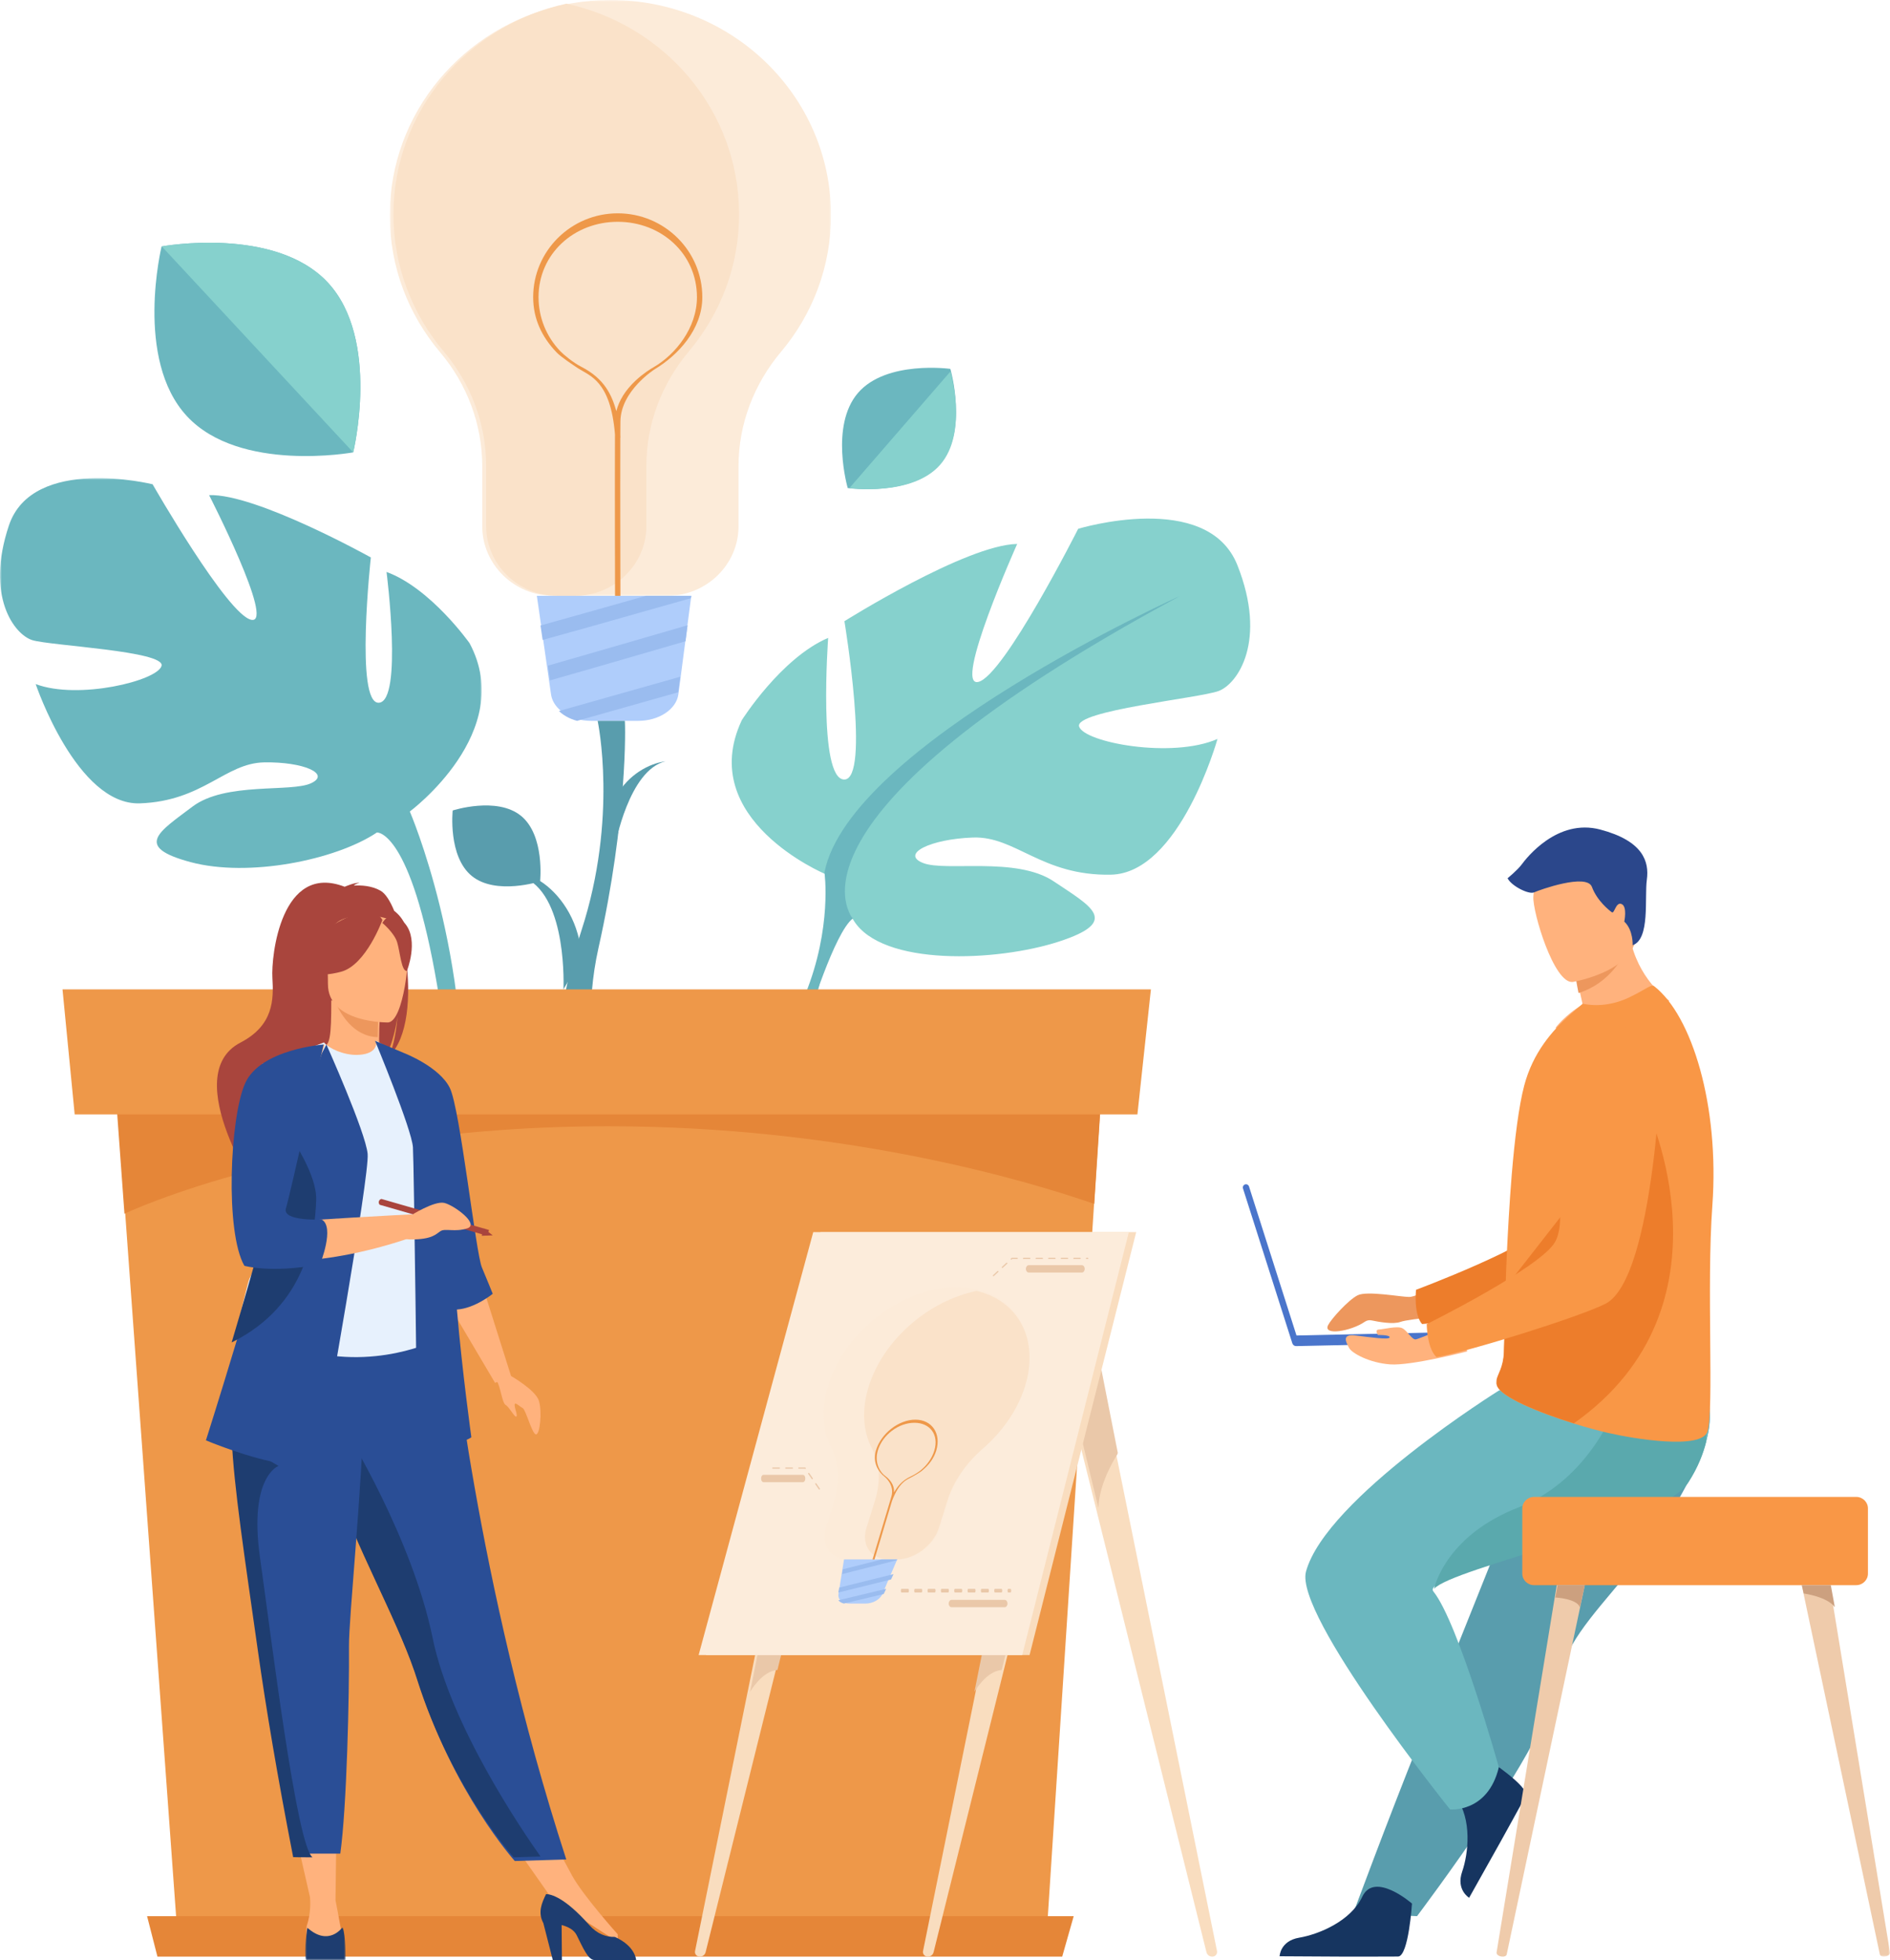 <?xml version="1.0" encoding="UTF-8"?>
<svg width="514px" height="533px" viewBox="0 0 514 533" version="1.1" xmlns="http://www.w3.org/2000/svg" xmlns:xlink="http://www.w3.org/1999/xlink">
    <title>008F56FC-06FE-4D7E-B9F6-87B3E902863B</title>
    <defs>
        <polygon id="path-1" points="0 0 120 0 120 162 0 162"></polygon>
        <polygon id="path-3" points="0 0 131 0 131 179 0 179"></polygon>
        <polygon id="path-5" points="0 0 11 0 11 9 0 9"></polygon>
        <polygon id="path-7" points="0 0 24 0 24 101 0 101"></polygon>
    </defs>
    <g id="Pages" stroke="none" stroke-width="1" fill="none" fill-rule="evenodd">
        <g id="ui-agduc" transform="translate(-960, -3142)">
            <g id="Group-26" transform="translate(375, 3142)">
                <g id="rse" transform="translate(585, 0)">
                    <path d="M153.239,269 C153.231,268.784 154.384,244.408 143,238.798 L143.804,238 C149.019,239.884 154.799,245.708 157.112,253.93 C158.831,260.041 157.524,261.384 157.532,261.614 L153.239,269 Z" id="Fill-1" fill="#599DAD"></path>
                    <g id="Group-5" transform="translate(106, 0)">
                        <mask id="mask-2" fill="white">
                            <use xlink:href="#path-1"></use>
                        </mask>
                        <g id="Clip-4"></g>
                        <path d="M0,58.547 C0,72.675 5.129,85.635 13.666,95.748 C21.053,104.495 25.154,115.44 25.154,126.772 L25.154,143.111 C25.154,153.499 33.866,162 44.511,162 L75.487,162 C86.136,162 94.845,153.499 94.845,143.111 L94.845,126.744 C94.845,115.389 99.007,104.453 106.391,95.676 C114.966,85.488 120.086,72.425 120,58.192 C119.804,25.903 93.092,-3.42901484e-05 60.001,-3.42901484e-05 C56.325,-3.42901484e-05 52.725,0.324 49.23,0.943 C48.455,1.08 47.686,1.231 46.923,1.398 C20.074,7.219 0,30.595 0,58.547" id="Fill-3" fill="#FCEBD9" mask="url(#mask-2)"></path>
                    </g>
                    <path d="M107,58.291 C107,72.454 112.141,85.446 120.697,95.583 C128.101,104.353 132.211,115.325 132.211,126.685 L132.211,143.064 C132.211,153.478 140.943,162 151.613,162 L156.386,162 C167.059,162 175.788,153.478 175.788,143.064 L175.788,126.656 C175.788,115.274 179.959,104.31 187.36,95.512 C195.954,85.298 201.087,72.203 200.999,57.935 C200.83,29.981 180.841,6.801 154.03,1 C127.12,6.835 107,30.269 107,58.291" id="Fill-6" fill="#FAE2C9"></path>
                    <path d="M152.342,95.448 C148.549,91.471 146.46,86.266 146.46,80.791 C146.46,69.022 156.123,60.306 168,60.306 C179.877,60.306 189.54,69.022 189.54,80.791 C189.54,89.183 183.668,96.378 177.844,99.79 C177.021,100.257 174.934,101.528 172.813,103.522 C170.093,106.078 168.336,108.894 167.627,111.787 C166.383,107.502 164.5,103.018 158.112,99.738 C155.793,98.547 153.286,96.438 152.342,95.448 M151.357,95.805 C152.599,97.107 155.862,99.248 157.274,100.176 C160.347,102.196 166.051,103.492 167.244,118.078 C167.183,131.037 167.269,163.635 167.27,164 L168.73,163.996 C168.729,163.64 168.647,132.454 168.7,118.97 L168.73,118.971 C168.731,118.95 168.733,118.63 168.704,118.086 C168.711,116.647 168.719,115.447 168.73,114.565 C168.832,106.171 178.101,100.356 178.201,100.304 C184.284,96.615 191,89.611 191,80.791 C191,68.224 180.682,58 168,58 C155.318,58 145,68.224 145,80.791 C145,86.637 147.307,91.558 151.357,95.805" id="Fill-8" fill="#EE9849"></path>
                    <path d="M188,162 L187.916,162.642 L186.851,170.773 L186.57,172.915 L186.57,172.933 L186.286,175.089 L185.224,183.216 L184.943,185.358 L184.94,185.376 L184.659,187.536 L184.502,188.726 C183.962,192.849 179.224,196 173.559,196 L160.792,196 C159.442,196 158.151,195.822 156.951,195.496 L156.947,195.496 C155.867,195.201 154.868,194.784 153.974,194.265 L153.905,194.225 C153.179,193.8 152.529,193.307 151.972,192.759 C150.826,191.637 150.071,190.287 149.856,188.802 L149.403,185.652 L149.115,183.666 L149.115,183.663 L149.112,183.619 L149.112,183.615 L148.831,181.673 L147.747,174.138 L147.463,172.16 L147.455,172.116 L147.175,170.163 L146,162 L188,162 Z" id="Fill-10" fill="#AFCDFB"></path>
                    <path d="M182.912,162 L182.824,162 L175.666,162 C163.972,165.312 152.374,168.585 147,170.071 L147.282,172.001 L147.289,172.044 L147.575,174 C151.927,172.819 162.375,169.888 187.916,162.635 L188,162 L182.912,162 Z" id="Fill-12" fill="#9ABCEF"></path>
                    <path d="M149.281,182.947 L149.281,182.951 L149.284,182.995 L149.284,182.998 L149.572,185 C154.582,183.587 164.914,180.612 186.435,174.351 L186.719,172.177 L186.719,172.159 L187,170 C173.401,173.952 156.941,178.724 149,180.989 L149.281,182.947 Z" id="Fill-14" fill="#9ABCEF"></path>
                    <path d="M153.919,194.759 L153.987,194.798 C154.874,195.305 155.866,195.713 156.938,196 L156.941,196 C162.802,194.354 171.501,191.893 184.439,188.221 L184.718,186.111 L184.721,186.093 L185,184 C173.445,187.278 160.188,191.03 152,193.325 C152.554,193.861 153.198,194.344 153.919,194.759" id="Fill-16" fill="#9ABCEF"></path>
                    <path d="M123.114,220.366 C123.114,220.366 121.769,232.874 128.333,238.195 C134.898,243.515 146.886,239.634 146.886,239.634 C146.886,239.634 148.231,227.126 141.667,221.805 C135.102,216.485 123.114,220.366 123.114,220.366" id="Fill-18" fill="#599DAD"></path>
                    <path d="M151.962,315 C151.749,313.774 147.668,285.062 158.106,253.065 C168.133,222.323 162.581,196.26 162.537,196 L169.916,196 C170.106,197.114 170.619,222.697 162.76,257.758 C155.688,289.308 168.894,315 166.083,315 L151.962,315 Z" id="Fill-20" fill="#599DAD"></path>
                    <path d="M167.252,230 C167.292,229.841 171.007,209.333 181,207 C176.533,207.56 170.858,210.637 167.683,216.369 C165.323,220.63 166.149,221.837 166.105,222.007 L167.252,230 Z" id="Fill-22" fill="#599DAD"></path>
                    <g id="Group-26" transform="translate(0, 130)">
                        <mask id="mask-4" fill="white">
                            <use xlink:href="#path-3"></use>
                        </mask>
                        <g id="Clip-25"></g>
                        <path d="M127.706,44.885 C127.706,44.885 117.132,29.908 105.122,25.511 C105.122,25.511 109.612,60.639 103.045,61.073 C96.478,61.508 100.854,21.568 100.854,21.568 C100.854,21.568 69.57,4.143 56.867,4.627 C56.867,4.627 74.852,39.728 68.38,38.528 C61.908,37.327 41.501,1.674 41.501,1.674 C41.501,1.674 8.854,-6.398 2.41,12.912 C-4.033,32.221 3.951,42.534 8.77,44.048 C13.588,45.562 44.988,46.997 43.934,51.037 C42.881,55.076 21.31,60.372 9.707,55.998 C9.707,55.998 20.861,89.057 38.07,88.428 C55.28,87.799 61.199,77.482 71.841,77.287 C82.483,77.092 90.058,80.408 84.594,82.959 C79.129,85.509 61.313,82.531 52.329,89.326 C43.346,96.121 36.156,100.21 51.857,104.414 C67.558,108.619 91.256,103.871 102.501,96.354 C102.534,96.332 111.708,95.601 118.932,138.209 C121.717,154.634 119.576,179 119.576,179 L125.403,178.11 C128.636,130.35 111.453,90.645 111.453,90.645 C111.453,90.645 140.607,69.023 127.706,44.885" id="Fill-24" fill="#6BB7BF" mask="url(#mask-4)"></path>
                    </g>
                    <path d="M224.423,237.642 C224.423,237.642 189.086,222.807 201.734,195.821 C201.734,195.821 212.385,178.924 225.226,173.436 C225.226,173.436 222.4,211.866 229.589,211.949 C236.779,212.033 229.649,168.901 229.649,168.901 C229.649,168.901 262.746,148.121 276.632,147.895 C276.632,147.895 259.084,187.093 266.072,185.406 C273.062,183.719 293.218,143.778 293.218,143.778 C293.218,143.778 328.355,133.079 336.522,153.676 C344.689,174.273 336.589,185.95 331.422,187.879 C326.256,189.808 292.088,193.224 293.476,197.551 C294.864,201.877 318.707,206.354 331.104,200.917 C331.104,200.917 320.888,237.492 302.078,237.826 C283.268,238.16 276.205,227.302 264.584,227.719 C252.964,228.137 244.897,232.188 251.008,234.635 C257.119,237.082 276.378,232.794 286.578,239.645 C296.778,246.496 304.862,250.514 287.983,256.009 C271.104,261.505 239.838,262.799 232.131,250.22 L224.423,237.642 Z" id="Fill-27" fill="#86D1CD"></path>
                    <path d="M321,162 C321,162 231.063,202.474 224.218,237.191 C224.218,237.191 226.373,252.136 219,270.384 L219.755,277 C219.755,277 226.969,253.409 231.951,249.723 C231.951,249.723 207.735,222.961 321,162" id="Fill-29" fill="#6BB7BF"></path>
                    <path d="M219.193,270.646 C219.193,270.646 207.963,294.224 218.532,320 L221.915,318.581 C221.915,318.581 215.402,289.571 220.926,273.919 C226.449,258.268 219.193,270.646 219.193,270.646" id="Fill-31" fill="#6BB7BF"></path>
                    <path d="M89.15,76.827 C103.539,92.289 96.054,122.998 96.054,122.998 C96.054,122.998 65.238,128.635 50.85,113.173 C36.461,97.711 43.946,67.002 43.946,67.002 C43.946,67.002 74.762,61.365 89.15,76.827" id="Fill-33" fill="#6BB7BF"></path>
                    <path d="M89.159,76.828 C103.534,92.29 96.056,123 96.056,123 L44,67.003 C44,67.003 74.785,61.365 89.159,76.828" id="Fill-35" fill="#86D1CD"></path>
                    <path d="M255.665,126.163 C247.958,135.113 230.546,132.706 230.546,132.706 C230.546,132.706 225.628,115.787 233.335,106.837 C241.041,97.888 258.454,100.294 258.454,100.294 C258.454,100.294 263.372,117.213 255.665,126.163" id="Fill-37" fill="#6BB7BF"></path>
                    <path d="M255.732,126.31 C248.144,135.067 231,132.712 231,132.712 L258.478,101 C258.478,101 263.32,117.554 255.732,126.31" id="Fill-39" fill="#86D1CD"></path>
                    <polygon id="Fill-41" fill="#EE9849" points="301 274 300.99 274.139 297.579 326.732 284.904 522 47.963 522 34.012 329.406 30.168 276.326 30 274"></polygon>
                    <path d="M301,275 L297.587,327.339 C279.724,321.13 230.088,306.223 165.421,306.223 C83.756,306.223 33.847,330 33.847,330 L30,277.177 L301,275 Z" id="Fill-43" fill="#E58638"></path>
                    <polygon id="Fill-45" fill="#EE9849" points="309.329 303 20.31 303 17 269 313 269"></polygon>
                    <polygon id="Fill-47" fill="#E58638" points="288.875 532 42.818 532 40 521 292 521"></polygon>
                    <path d="M168,528 L167.995,525.934 C167.995,525.934 158.478,515.317 155.556,509.915 L147.52,495 L137,497.614 L150.352,516.629 L168,528 Z" id="Fill-49" fill="#FFB27D"></path>
                    <path d="M110.394,260.461 C112.206,252.989 109.578,249.509 107.208,247.657 C106.084,244.906 104.801,242.924 103.488,242.177 C101.096,240.814 98.228,240.665 96.222,240.784 C96.739,240.249 97.755,240.055 97.755,240.055 C96.511,239.869 93.735,241.106 93.735,241.106 C76.434,234.424 73.715,259.956 74.078,265.888 C74.439,271.819 74.391,278.805 65.39,283.479 C48.216,292.396 71.098,326 71.098,326 C70.661,321.207 92.728,295.911 104.241,288.335 C107.043,284.2 108.039,276.895 108.114,276.319 C107.63,282.112 106.641,285.361 105.758,287.19 C111.005,282.35 111.782,270.727 110.394,260.461" id="Fill-51" fill="#A9453D"></path>
                    <path d="M104,288.954 C104.056,288.979 98.543,291.88 94.396,290.731 C90.495,289.653 87.947,284.528 88.001,284.516 C89.652,284.184 90.129,281.884 90.094,272 L90.841,272.149 L103.397,274.669 C103.397,274.669 103.111,278.673 103.103,282.445 C103.094,285.612 103.284,288.616 104,288.954" id="Fill-53" fill="#FFB27D"></path>
                    <path d="M103,274.447 C103,274.447 102.727,278.336 102.719,282 C96.004,281.805 92.454,275.497 91,272 L103,274.447 Z" id="Fill-55" fill="#ED975D"></path>
                    <path d="M154,505.571 L147.276,505.777 L139.998,506 C139.998,506 123.188,487.272 113.758,457.251 C113.538,456.554 113.307,455.848 113.061,455.133 C107.9,440.076 97.202,421.177 91.564,404.071 C90.667,401.346 89.861,398.782 89.138,396.354 C88.907,395.576 88.681,394.813 88.467,394.061 C84.312,379.617 83.109,370.133 82,360 L122.711,360.326 C122.711,360.326 129.283,429.518 154,505.571" id="Fill-57" fill="#2A4E96"></path>
                    <path d="M116.136,336.27 C116.034,355.83 118.96,364.222 118.96,364.222 C118.96,364.222 101.637,373.164 81.048,366.582 C80.805,366.505 64,362.608 64,362.608 C64.345,361.816 67.409,348.634 67.744,347.908 C72.091,338.424 75.392,334.266 75.908,331.35 C76.864,325.907 76.885,320.274 76.408,314.962 C75.152,300.9 71.416,289.227 71.416,289.227 C77.026,287.93 82.279,285.652 88.118,283.427 C89.461,285.126 93.567,286.904 97.128,286.823 C101.23,286.731 102.56,284.947 102.347,283 C106.717,285.471 110.204,287.804 110.204,287.804 C113.919,294.359 121.452,300.725 121.998,310.78 C122.133,313.253 116.139,335.722 116.136,336.27" id="Fill-59" fill="#E7F1FD"></path>
                    <path d="M105.552,277.999 C105.552,277.999 89.195,278.283 89.184,267.577 C89.172,256.872 87.054,249.699 97.497,249.066 C107.94,248.432 109.973,252.514 110.804,256.087 C111.635,259.659 109.807,277.65 105.552,277.999" id="Fill-61" fill="#FFB27D"></path>
                    <path d="M104,250.126 C104,250.126 99.565,262.398 92.759,264.213 C85.952,266.027 83,264.137 83,264.137 C83,264.137 88.221,259.837 89.304,252.331 C89.304,252.331 100.655,244.285 104,250.126" id="Fill-63" fill="#A9453D"></path>
                    <path d="M104,250.953 C104,250.953 107.231,253.627 108.018,256.226 C108.806,258.826 109.16,264.178 110.664,263.995 C110.664,263.995 113.923,255.855 110.261,251.25 C106.377,246.367 104,250.953 104,250.953" id="Fill-65" fill="#A9453D"></path>
                    <path d="M92.874,525.397 C92.313,522.194 91.246,516.655 91.246,516.655 L91.494,497 L80,497 L84.301,515.813 C84.39,516.685 84.624,520.074 83.417,523.669 C83.417,523.669 82.313,528.892 87.267,528.989 C92.22,529.086 93.435,528.6 92.874,525.397" id="Fill-67" fill="#FFB27D"></path>
                    <g id="Group-71" transform="translate(83, 524)">
                        <mask id="mask-6" fill="white">
                            <use xlink:href="#path-5"></use>
                        </mask>
                        <g id="Clip-70"></g>
                        <path d="M0.579,0.132 C0.579,0.132 -0.4,6.309 0.188,8.9 C0.188,8.9 1.723,9 5.5,9 C9.081,9 10.996,8.9 10.996,8.9 C10.996,8.9 11.106,2.255 10.15,0 C10.15,0 6.465,5.41 0.579,0.132" id="Fill-69" fill="#1E3D70" mask="url(#mask-6)"></path>
                    </g>
                    <polygon id="Fill-72" fill="#FFB27D" points="131.355 350 139 374.185 134.64 376 122 354.632"></polygon>
                    <path d="M173,532.917 C173,532.917 163.204,533.103 161.547,532.917 C159.889,532.735 158.609,529.73 156.813,526.135 C156.079,524.665 154.43,523.855 152.739,523.409 L152.819,532.917 L150.334,532.917 L147.767,522.887 C146.174,519.957 147.383,517.314 148.504,515 C149.808,514.997 153.573,515.876 160.219,523.371 C162.404,525.831 164.816,526.711 167.211,526.636 C167.243,526.658 167.277,526.674 167.31,526.688 C172.834,529.176 173,532.917 173,532.917" id="Fill-74" fill="#1E3D70"></path>
                    <path d="M134,351.776 C134,351.776 132.736,348.611 131.055,344.612 C129.374,340.613 125.153,301.677 122.365,295.873 C119.578,290.068 109.946,286.345 109.946,286.345 L102,283 C102,283 112.006,307.08 112.301,311.953 C112.595,316.826 113.478,391.644 113.478,391.644 C113.478,391.644 112.889,395.084 119.657,393.651 C126.426,392.217 128.191,390.784 128.191,390.784 C128.191,390.784 125.734,373.262 124.26,356.055 C129.144,355.762 134,351.776 134,351.776" id="Fill-76" fill="#2A4E96"></path>
                    <path d="M147,504.778 L139.699,505 C139.699,505 122.834,486.351 113.373,456.457 C113.153,455.762 112.92,455.059 112.674,454.347 C107.496,439.354 96.764,420.535 91.107,403.5 C90.207,400.787 89.399,398.233 88.674,395.816 C88.441,395.042 88.215,394.281 88,393.533 L94.014,389 C94.014,389 112.072,418.041 117.662,445.37 C122.518,469.109 141.966,497.675 147,504.778" id="Fill-78" fill="#1E3D70"></path>
                    <path d="M94.906,447.559 C95.012,460.837 94.321,491.363 92.544,504 L85.947,504 C82.3,504 80.482,503.949 80.482,503.949 C76.022,481.976 72.85,463.795 70.539,448.128 C68.644,435.271 66.96,424.249 65.665,414.76 C64.361,405.212 63.454,397.216 63.13,390.461 C63.08,389.397 63.042,388.361 63.021,387.358 C63.001,386.348 62.995,385.366 63.004,384.414 L99,381 C98.547,404.264 94.848,439.842 94.906,447.559" id="Fill-80" fill="#2A4E96"></path>
                    <path d="M85,505 C81.484,505 79.73,504.949 79.73,504.949 C75.431,482.887 72.372,464.632 70.144,448.901 C68.317,435.992 66.693,424.926 65.444,415.398 C64.187,405.811 63.313,397.783 63,391 L75.735,398.588 C75.735,398.588 67.607,401.493 70.708,423.483 C73.81,445.474 80.683,501.887 85,505" id="Fill-82" fill="#1E3D70"></path>
                    <path d="M87.934,390.11 C87.934,390.11 85.447,399.04 76.842,397.899 C68.237,396.759 56,391.629 56,391.629 C56,391.629 59.677,380.083 64.25,364.914 C69.786,346.55 76.638,322.877 79.868,307.945 C80.774,303.761 81.394,300.266 81.624,297.764 L88.763,284 C88.763,284 99.407,307.739 99.981,313.725 C100.555,319.71 87.934,390.11 87.934,390.11" id="Fill-84" fill="#2A4E96"></path>
                    <path d="M78.947,312.775 L88.311,284 C88.285,284.012 76.484,287.504 70.548,290.497 C70.548,290.497 66.837,295.27 64.541,306.283 C64.541,306.283 62.116,332.724 67.532,342.395 C67.532,342.395 84.635,345.808 112,336.421 L112,330.164 C112,330.164 82.07,331.728 75.941,332.439 L78.947,312.775 Z" id="Fill-86" fill="#FFB27D"></path>
                    <path d="M85.992,326.331 C85.613,336.027 83.349,354.848 63.161,364.923 C63.108,364.948 63.054,364.977 63,365 C68.462,346.626 75.224,322.94 78.41,308 C82.118,313.584 86.199,320.992 85.992,326.331" id="Fill-88" fill="#1E3D70"></path>
                    <path d="M88.005,284 C88.005,284 70.795,285.227 66.649,294.573 C62.504,303.919 61.185,335.007 66.461,344.162 C66.461,344.162 73.724,346.256 86.571,343.824 C86.729,343.794 86.887,343.764 87.046,343.733 C87.046,343.733 91.144,333.576 87.47,331.574 C87.47,331.574 76.636,332.146 77.766,328.522 C78.897,324.898 88.005,284 88.005,284" id="Fill-90" fill="#2A4E96"></path>
                    <path d="M133,334.436 L132.475,336 L103.251,327.564 C103.251,327.564 102.861,327.152 103.053,326.605 C103.266,326.001 103.776,326 103.776,326 L133,334.436 Z" id="Fill-92" fill="#A9453D"></path>
                    <polygon id="Fill-94" fill="#A9453D" points="134 335.89 131.596 334 131 336"></polygon>
                    <path d="M138.781,374 C138.781,374 145.66,377.907 146.565,380.883 C147.47,383.86 146.848,390.092 145.756,389.999 C144.664,389.906 143.035,383.302 142.13,382.837 C141.225,382.372 139.958,380.977 139.958,382 C139.958,383.023 140.863,384.883 140.411,385.162 C139.958,385.441 138.51,382.559 137.514,382 C136.519,381.442 136.1,376.842 135.133,375.607 C134.166,374.372 138.781,374 138.781,374" id="Fill-96" fill="#FFB27D"></path>
                    <path d="M111.647,330.537 C111.647,330.537 118.108,326.435 120.819,327.066 C123.529,327.697 130.438,332.854 127.115,333.97 C123.792,335.087 121.101,333.916 119.823,334.726 C118.545,335.538 117.602,337.02 111.647,337 C105.691,336.98 111.647,330.537 111.647,330.537" id="Fill-98" fill="#FFB27D"></path>
                    <path d="M393.885,348 C393.885,348 385.568,352.636 383.241,352.636 C380.912,352.635 371.773,350.904 369.226,352.18 C366.678,353.456 362.067,358.591 361.202,360.268 C359.647,363.284 367.465,361.953 371.161,359.383 C371.697,359.011 372.365,358.872 373.007,359.01 C374.92,359.419 378.898,360.128 380.818,359.43 C383.4,358.493 397,357.453 397,357.453 L393.885,348 Z" id="Fill-100" fill="#ED975D"></path>
                    <path d="M456,283.576 C456,283.576 447.507,345.01 433.444,350.512 C426.505,353.227 395.837,359.382 386.766,360 C386.766,360 384.544,358.165 385.085,350.697 C385.085,350.697 417.215,338.692 421.78,332.163 C428.573,322.447 417.562,292.468 426.087,283.342 C434.611,274.216 448.968,270.294 456,283.576" id="Fill-102" fill="#ED7D2B"></path>
                    <path d="M454.075,411.91 C451.579,416.168 448.692,420.158 445.717,423.937 C436.52,435.612 426.509,445.239 424.765,454.339 C424.419,456.152 423.868,458.105 423.149,460.163 C422.42,462.247 421.521,464.439 420.481,466.705 C416.579,475.23 410.743,484.782 404.916,493.465 C394.843,508.475 385.371,521 385.371,521 L368,520.255 C368.696,518.505 376.272,497.78 386.407,472.451 C390.523,462.17 394.899,451.233 399.121,440.686 C399.684,439.278 400.246,437.875 400.803,436.485 C402.094,433.257 403.364,430.08 404.605,426.986 C414.121,403.204 421.701,384.266 421.701,384.266 C421.701,384.266 459.737,369.776 463.687,379.165 C466.943,386.907 464.291,394.491 454.075,411.91" id="Fill-104" fill="#599DAD"></path>
                    <path d="M384,517.569 C384,517.569 383.092,531.769 380.256,531.973 C379.879,532 365.876,532 365.876,532 L348,531.9 C348,531.9 348.117,527.726 353.342,526.844 C358.567,525.961 367.313,522.403 370.479,515.711 C373.809,508.67 384,517.569 384,517.569" id="Fill-106" fill="#163560"></path>
                    <path d="M404.056,478 C404.056,478 416.088,485.806 414.92,488.341 C414.765,488.678 408.116,500.701 408.116,500.701 L399.541,516 C399.541,516 395.933,513.834 397.64,508.912 C399.347,503.989 400.376,494.719 396.006,488.691 C391.409,482.349 404.056,478 404.056,478" id="Fill-108" fill="#163560"></path>
                    <path d="M394.363,491.982 C394.363,491.982 404.634,492.967 407.624,480.499 C407.624,480.499 396.598,441.075 389.826,432.721 C389.515,432.339 389.594,431.917 390.005,431.456 C395.117,425.712 451.926,414.036 459.35,402.527 C461.91,398.562 463.359,394.797 464.148,391.508 C465.831,384.486 464.501,379.635 464.501,379.635 L407.766,378 C407.766,378 360.66,407.339 355.179,427.284 C351.916,439.156 394.363,491.982 394.363,491.982" id="Fill-110" fill="#6BB7BF"></path>
                    <path d="M390,432 C395.103,426.243 451.801,414.539 459.212,403.003 C461.766,399.029 463.213,395.254 464,391.958 L464,384.788 L439.934,381 C439.934,381 433.108,402.013 412.896,409.892 C393.963,417.273 390.378,430.369 390,432" id="Fill-112" fill="#5AA9AD"></path>
                    <path d="M423,279.497 C434.664,282.353 454,272.115 454,272.115 C454,272.115 446.492,267.333 443.709,256.831 C443.568,256.302 443.442,255.76 443.327,255.203 C442.106,254.958 439.802,254.494 437.337,254 L428.429,261.562 C428.429,261.562 428.632,264.702 429.747,270.099 C429.939,271.041 430.161,272.052 430.417,273.128 C425.635,275.934 423,279.497 423,279.497" id="Fill-114" fill="#FFB27D"></path>
                    <path d="M465.694,327.722 C464.06,349.81 466.21,383.403 464.356,389.22 C462.755,394.24 444.519,391.256 437.24,389.58 C434.545,388.96 431.282,388.074 427.912,387.026 C418.51,384.102 408.266,379.926 407.167,376.826 C407.125,376.704 407.088,376.585 407.066,376.469 C406.965,376.02 406.987,375.597 407.086,375.17 C407.452,373.59 408.864,371.88 409.03,367.968 C409.216,363.6 409.188,358.456 409.351,352.924 C409.36,352.301 409.368,351.621 409.436,351.001 L409.439,350.775 C409.441,350.656 409.444,350.54 409.447,350.421 C409.605,344.252 409.926,337.766 410.298,331.334 C410.535,327.295 410.808,323.294 411.124,319.461 C411.944,309.566 413.049,300.768 414.511,295.205 C416.901,286.137 422.171,280.223 426.968,275.888 L430.437,272.899 C434.309,273.748 438.885,273.185 443.025,271.214 C447.506,269.077 449.053,267.546 449.834,268.123 C460.182,276.143 467.625,300.719 465.694,327.722" id="Fill-116" fill="#F99746"></path>
                    <path d="M428.022,387 C418.541,384.05 408.21,379.837 407.102,376.71 C407.06,376.587 407.023,376.467 407,376.35 C407.006,375.913 407.011,375.476 407.02,375.039 C407.389,373.445 408.813,371.72 408.981,367.773 C409.168,363.367 409.14,358.177 409.305,352.597 C409.314,351.969 409.322,351.283 409.39,350.657 L409.393,350.429 C409.396,350.309 409.399,350.192 409.402,350.072 L447.73,301 C447.73,301 473.493,354.915 428.022,387" id="Fill-118" fill="#ED7D2B"></path>
                    <path d="M428,261.516 C428,261.516 428.2,264.637 429.294,270 C437.834,267.352 441.707,259.953 443,256.814 C442.861,256.288 442.738,255.75 442.625,255.196 C441.426,254.952 439.164,254.491 436.745,254 L428,261.516 Z" id="Fill-120" fill="#ED975D"></path>
                    <path d="M427.705,266.99 C427.705,266.99 447.019,263.8 444.827,251.927 C442.634,240.054 443.65,231.646 431.226,233.181 C418.802,234.716 417.249,239.678 417.007,243.817 C416.765,247.957 422.624,267.513 427.705,266.99" id="Fill-122" fill="#FFB27D"></path>
                    <path d="M398.939,362.104 L352.591,363.113 L339.68,322.607 C339.533,322.146 339.047,321.893 338.595,322.043 C338.143,322.193 337.895,322.688 338.042,323.149 L351.461,365.247 C351.607,365.704 352.029,366.01 352.501,366 L399,364.988 L398.939,362.104 Z" id="Fill-124" fill="#4A75CB"></path>
                    <path d="M399,367.447 C399,367.447 383.779,371.382 378.071,370.97 C372.363,370.557 367.616,367.895 366.898,366.505 C366.179,365.115 364.671,362.65 368.556,363.105 C372.442,363.56 377.748,364.37 377.913,363.638 C378.077,362.906 374.745,362.976 374.745,362.976 C374.745,362.976 373.737,361.539 375.006,361.487 C376.274,361.436 379.974,360.451 381.348,361.125 C382.722,361.798 383.99,364.286 384.994,364.182 C385.999,364.079 397.732,359 397.732,359 L399,367.447 Z" id="Fill-126" fill="#FFB27D"></path>
                    <path d="M452,286.084 C452,286.084 450.192,347.496 436.643,354.475 C429.958,357.918 399.772,367.384 390.712,369 C390.712,369 388.274,367.441 388,360.03 C388,360.03 419.016,344.643 422.893,337.71 C428.663,327.391 414.295,299.107 421.873,289.177 C429.45,279.248 443.467,273.792 452,286.084" id="Fill-128" fill="#F99746"></path>
                    <path d="M444.01,257 C444.01,257 444.227,252.915 441.737,250.575 C441.737,250.575 442.604,246.48 441.004,245.804 C439.403,245.129 439.07,248.572 438.337,248.032 C437.603,247.492 434.336,244.927 432.936,241.146 C431.536,237.366 418.721,241.945 417.228,242.626 C415.734,243.307 410.933,240.809 410,238.784 C410,238.784 412.667,236.623 413.867,235.003 C415.067,233.383 423.468,222.447 435.203,225.552 C446.938,228.657 448.538,234.328 447.871,239.189 C447.205,244.049 448.816,255.369 444.01,257" id="Fill-130" fill="#2B478B"></path>
                    <path d="M504.801,431 L417.199,431 C415.439,431 414,429.595 414,427.877 L414,410.123 C414,408.405 415.439,407 417.199,407 L504.801,407 C506.561,407 508,408.405 508,410.123 L508,427.877 C508,429.595 506.561,431 504.801,431" id="Fill-132" fill="#F99746"></path>
                    <path d="M431,431 L429.628,437.489 L409.755,531.424 C409.7,531.752 409.251,532 408.717,532 C407.696,532 406.902,531.455 407.01,530.828 L422.771,434.634 L423.367,431 L431,431 Z" id="Fill-134" fill="#EFCBAB"></path>
                    <path d="M431,431 L429.666,437 C428.749,434.61 423,434.36 423,434.36 L423.58,431 L431,431 Z" id="Fill-136" fill="#CCA07F"></path>
                    <g id="Group-140" transform="translate(490, 431)">
                        <mask id="mask-8" fill="white">
                            <use xlink:href="#path-7"></use>
                        </mask>
                        <g id="Clip-139"></g>
                        <path d="M22.284,101 C21.749,101 21.301,100.752 21.245,100.424 L1.373,6.489 L0.516,2.441 L0,0 L7.633,0 L8.229,3.634 L8.696,6.485 L23.99,99.827 C24.099,100.455 23.304,101 22.284,101" id="Fill-138" fill="#EFCBAB" mask="url(#mask-8)"></path>
                    </g>
                    <path d="M499,437 C496.991,434.139 490.537,433.261 490.537,433.261 C490.537,433.261 490.537,433.259 490.535,433.258 L490,431 L497.9,431 L498.517,434.362 L499,437 Z" id="Fill-141" fill="#CCA07F"></path>
                    <path d="M330.039,531.952 C329.181,532.166 328.312,531.644 328.102,530.792 L309.001,454.059 L305.306,439.213 L298.05,410.061 L287,365.677 L297.389,365 L303.496,395.088 L312.274,438.34 L316.696,460.134 L330.974,530.476 C331.111,531.139 330.696,531.791 330.039,531.952" id="Fill-143" fill="#F9DDBF"></path>
                    <path d="M304,395.048 C303.911,395.325 303.86,395.471 303.86,395.471 C303.86,395.471 298.912,402.855 298.718,410 L288,365.676 L298.077,365 L304,395.048 Z" id="Fill-145" fill="#EAC8A9"></path>
                    <path d="M295,365.677 L276.694,439.213 L272.999,454.059 L253.898,530.792 C253.687,531.644 252.819,532.166 251.961,531.952 C251.304,531.791 250.889,531.139 251.026,530.476 L265.303,460.134 L269.726,438.34 L284.612,365 L295,365.677 Z" id="Fill-147" fill="#F9DDBF"></path>
                    <path d="M276,439.53 L272.432,454.056 C268.218,454.33 265,460 265,460 L269.271,438.676 L275.966,438 C275.966,438 275.99,438.583 276,439.53" id="Fill-149" fill="#EAC8A9"></path>
                    <path d="M233,365.677 L214.694,439.213 L210.999,454.059 L191.898,530.792 C191.688,531.644 190.819,532.166 189.961,531.952 C189.304,531.791 188.889,531.139 189.026,530.476 L203.303,460.134 L207.726,438.34 L222.611,365 L233,365.677 Z" id="Fill-151" fill="#F9DDBF"></path>
                    <path d="M215,439.53 L211.432,454.056 C207.218,454.33 204,460 204,460 L208.271,438.676 L214.966,438 C214.966,438 214.99,438.583 215,439.53" id="Fill-153" fill="#EAC8A9"></path>
                    <polygon id="Fill-155" fill="#F9DDBF" points="280.002 450 192 450 223.171 335 309 335"></polygon>
                    <polygon id="Fill-157" fill="#FCECDB" points="278.001 450 190 450 221.171 335 307 335"></polygon>
                    <path d="M278.769,376.744 C276.795,383.198 272.694,389.117 267.472,393.736 C262.954,397.733 259.594,402.732 258.01,407.908 L255.725,415.372 C254.273,420.117 249.198,424 244.448,424 L230.628,424 C225.877,424 223.18,420.117 224.632,415.372 L226.92,407.895 C228.507,402.709 228.179,397.713 226.112,393.704 C223.711,389.05 223.252,383.083 225.281,376.582 C229.881,361.832 245.42,350 260.184,350 C261.824,350 263.385,350.148 264.857,350.431 C265.184,350.493 265.506,350.562 265.823,350.639 C276.988,353.297 282.677,363.975 278.769,376.744" id="Fill-159" fill="#FCEBD9"></path>
                    <path d="M278.75,376.976 C276.744,383.398 272.58,389.289 267.275,393.885 C262.686,397.862 259.273,402.837 257.664,407.987 L255.344,415.414 C253.869,420.136 248.715,424 243.89,424 L241.732,424 C236.907,424 234.167,420.136 235.642,415.414 L237.966,407.975 C239.578,402.814 239.245,397.842 237.145,393.853 C234.706,389.222 234.24,383.285 236.301,376.815 C240.336,364.14 252.657,353.63 265.601,351 C276.941,353.645 282.719,364.271 278.75,376.976" id="Fill-161" fill="#FAE2C9"></path>
                    <path d="M247.861,401.356 C245.221,402.563 244.056,404.213 243.14,405.79 C243.206,404.725 242.889,403.689 242.2,402.749 C241.663,402.015 241.058,401.547 240.815,401.376 C239.114,400.12 237.811,397.473 238.734,394.386 C240.03,390.055 244.436,386.849 248.673,386.849 C252.911,386.849 255.399,390.055 254.103,394.386 C253.501,396.4 252.182,398.315 250.392,399.778 C249.946,400.142 248.819,400.918 247.861,401.356 M254.624,394.386 C256.008,389.761 253.452,386 248.927,386 C244.403,386 239.597,389.761 238.213,394.386 C237.243,397.63 238.868,400.208 240.632,401.565 C240.662,401.584 243.328,403.723 242.441,406.812 C242.348,407.136 242.219,407.578 242.063,408.107 C241.992,408.307 241.958,408.425 241.956,408.432 L241.967,408.432 C240.501,413.393 237.04,424.867 237,424.999 L237.521,425 C237.561,424.866 241.18,412.872 242.584,408.104 C244.615,402.738 246.793,402.261 248.112,401.518 C248.718,401.176 250.118,400.388 250.704,399.909 C252.616,398.347 253.981,396.536 254.624,394.386" id="Fill-163" fill="#EE9849"></path>
                    <path d="M244,424 L243.903,424.227 L242.675,427.097 L242.352,427.852 L242.35,427.859 L242.024,428.62 L240.798,431.488 L240.475,432.244 L240.472,432.25 L240.147,433.012 L239.967,433.433 C239.345,434.888 237.379,436 235.428,436 L231.031,436 C230.566,436 230.14,435.937 229.762,435.822 L229.76,435.822 C229.419,435.718 229.119,435.57 228.867,435.387 L228.847,435.373 C228.642,435.224 228.47,435.049 228.336,434.856 C228.06,434.46 227.943,433.983 228.026,433.46 L228.204,432.348 L228.315,431.647 L228.315,431.645 L228.318,431.63 L228.319,431.629 L228.427,430.943 L228.852,428.284 L228.963,427.586 L228.965,427.57 L229.075,426.881 L229.534,424 L244,424 Z" id="Fill-165" fill="#AFCDFB"></path>
                    <path d="M242.272,424 L242.242,424 L239.811,424 C235.489,425.104 231.203,426.195 229.221,426.69 L229.112,427.334 L229.11,427.348 L229,428 C230.603,427.606 234.462,426.629 243.904,424.212 L244,424 L242.272,424 Z" id="Fill-167" fill="#9ABCEF"></path>
                    <path d="M228.119,432.316 L228.119,432.317 L228.115,432.331 L228.115,432.333 L228,433 C229.943,432.529 233.957,431.537 242.325,429.45 L242.663,428.726 L242.665,428.719 L243,428 C237.713,429.317 231.315,430.908 228.232,431.663 L228.119,432.316 Z" id="Fill-169" fill="#9ABCEF"></path>
                    <path d="M228.533,435.586 L228.553,435.599 C228.817,435.768 229.13,435.904 229.485,436 L229.487,436 C231.795,435.451 235.222,434.631 240.321,433.407 L240.66,432.703 L240.663,432.697 L241,432 C236.447,433.092 231.224,434.343 228,435.108 C228.14,435.287 228.319,435.448 228.533,435.586" id="Fill-171" fill="#9ABCEF"></path>
                    <path d="M246.994,433 L245.181,433 C245.081,433 245,432.777 245,432.5 C245,432.223 245.081,432 245.181,432 L246.994,432 C247.094,432 247.176,432.223 247.176,432.5 C247.176,432.777 247.094,433 246.994,433 M250.62,433 L248.807,433 C248.707,433 248.626,432.777 248.626,432.5 C248.626,432.223 248.707,432 248.807,432 L250.62,432 C250.721,432 250.802,432.223 250.802,432.5 C250.802,432.777 250.721,433 250.62,433 M254.247,433 L252.433,433 C252.333,433 252.252,432.777 252.252,432.5 C252.252,432.223 252.333,432 252.433,432 L254.247,432 C254.347,432 254.428,432.223 254.428,432.5 C254.428,432.777 254.347,433 254.247,433 M257.873,433 L256.059,433 C255.959,433 255.878,432.777 255.878,432.5 C255.878,432.223 255.959,432 256.059,432 L257.873,432 C257.973,432 258.054,432.223 258.054,432.5 C258.054,432.777 257.973,433 257.873,433 M261.498,433 L259.686,433 C259.586,433 259.504,432.777 259.504,432.5 C259.504,432.223 259.586,432 259.686,432 L261.498,432 C261.599,432 261.68,432.223 261.68,432.5 C261.68,432.777 261.599,433 261.498,433 M265.125,433 L263.312,433 C263.212,433 263.131,432.777 263.131,432.5 C263.131,432.223 263.212,432 263.312,432 L265.125,432 C265.225,432 265.306,432.223 265.306,432.5 C265.306,432.777 265.225,433 265.125,433 M268.751,433 L266.937,433 C266.837,433 266.756,432.777 266.756,432.5 C266.756,432.223 266.837,432 266.937,432 L268.751,432 C268.851,432 268.932,432.223 268.932,432.5 C268.932,432.777 268.851,433 268.751,433 M272.377,433 L270.564,433 C270.464,433 270.383,432.777 270.383,432.5 C270.383,432.223 270.464,432 270.564,432 L272.377,432 C272.477,432 272.558,432.223 272.558,432.5 C272.558,432.777 272.477,433 272.377,433 M274.819,433 L274.19,433 C274.09,433 274.009,432.777 274.009,432.5 C274.009,432.223 274.09,432 274.19,432 L274.819,432 C274.919,432 275,432.223 275,432.5 C275,432.777 274.919,433 274.819,433" id="Fill-173" fill="#EAC8A9"></path>
                    <path d="M280.068,342.318 L278.356,342.318 C278.261,342.318 278.185,342.247 278.185,342.159 C278.185,342.071 278.261,342 278.356,342 L280.068,342 C280.162,342 280.239,342.071 280.239,342.159 C280.239,342.247 280.162,342.318 280.068,342.318 M283.492,342.318 L281.78,342.318 C281.685,342.318 281.609,342.247 281.609,342.159 C281.609,342.071 281.685,342 281.78,342 L283.492,342 C283.587,342 283.663,342.071 283.663,342.159 C283.663,342.247 283.587,342.318 283.492,342.318 M286.916,342.318 L285.204,342.318 C285.109,342.318 285.033,342.247 285.033,342.159 C285.033,342.071 285.109,342 285.204,342 L286.916,342 C287.011,342 287.087,342.071 287.087,342.159 C287.087,342.247 287.011,342.318 286.916,342.318 M290.34,342.318 L288.628,342.318 C288.534,342.318 288.457,342.247 288.457,342.159 C288.457,342.071 288.534,342 288.628,342 L290.34,342 C290.435,342 290.511,342.071 290.511,342.159 C290.511,342.247 290.435,342.318 290.34,342.318 M293.764,342.318 L292.052,342.318 C291.958,342.318 291.881,342.247 291.881,342.159 C291.881,342.071 291.958,342 292.052,342 L293.764,342 C293.859,342 293.935,342.071 293.935,342.159 C293.935,342.247 293.859,342.318 293.764,342.318 M295.829,342.318 L295.476,342.318 C295.382,342.318 295.305,342.247 295.305,342.159 C295.305,342.071 295.382,342 295.476,342 L295.829,342 C295.924,342 296,342.071 296,342.159 C296,342.247 295.924,342.318 295.829,342.318 M275.013,342.501 C274.969,342.501 274.926,342.485 274.892,342.454 C274.825,342.392 274.825,342.291 274.892,342.229 L275.089,342.046 C275.121,342.017 275.165,342 275.21,342 L276.644,342 C276.739,342 276.815,342.071 276.815,342.159 C276.815,342.247 276.739,342.318 276.644,342.318 L275.281,342.318 L275.134,342.454 C275.101,342.485 275.057,342.501 275.013,342.501 M272.592,344.751 C272.548,344.751 272.505,344.735 272.471,344.704 C272.405,344.642 272.405,344.541 272.471,344.479 L273.682,343.354 C273.748,343.292 273.857,343.292 273.924,343.354 C273.991,343.416 273.991,343.517 273.924,343.579 L272.714,344.704 C272.68,344.735 272.636,344.751 272.592,344.751 M270.171,347 C270.127,347 270.084,346.984 270.05,346.954 C269.983,346.892 269.983,346.79 270.05,346.728 L271.261,345.604 C271.327,345.542 271.436,345.542 271.503,345.604 C271.569,345.666 271.569,345.766 271.503,345.829 L270.292,346.954 C270.259,346.984 270.215,347 270.171,347" id="Fill-175" fill="#EAC8A9"></path>
                    <path d="M294.231,346 L279.769,346 C279.346,346 279,345.55 279,345 C279,344.45 279.346,344 279.769,344 L294.231,344 C294.654,344 295,344.45 295,345 C295,345.55 294.654,346 294.231,346" id="Fill-177" fill="#EAC8A9"></path>
                    <path d="M273.231,437 L258.769,437 C258.346,437 258,436.55 258,436 C258,435.45 258.346,435 258.769,435 L273.231,435 C273.654,435 274,435.45 274,436 C274,436.55 273.654,437 273.231,437" id="Fill-179" fill="#EAC8A9"></path>
                    <path d="M218.348,403 L207.652,403 C207.293,403 207,402.602 207,402.116 L207,401.884 C207,401.398 207.293,401 207.652,401 L218.348,401 C218.707,401 219,401.398 219,401.884 L219,402.116 C219,402.602 218.707,403 218.348,403" id="Fill-181" fill="#EAC8A9"></path>
                    <path d="M211.945,399.334 L210.177,399.334 C210.079,399.334 210,399.259 210,399.167 C210,399.075 210.079,399 210.177,399 L211.945,399 C212.043,399 212.122,399.075 212.122,399.167 C212.122,399.259 212.043,399.334 211.945,399.334 M215.482,399.334 L213.713,399.334 C213.616,399.334 213.537,399.259 213.537,399.167 C213.537,399.075 213.616,399 213.713,399 L215.482,399 C215.58,399 215.659,399.075 215.659,399.167 C215.659,399.259 215.58,399.334 215.482,399.334 M218.979,399.402 C218.924,399.402 218.871,399.378 218.836,399.334 L217.25,399.334 C217.153,399.334 217.074,399.259 217.074,399.167 C217.074,399.075 217.153,399 217.25,399 L218.932,399 C218.992,399 219.048,399.029 219.081,399.076 L219.128,399.145 C219.181,399.222 219.158,399.325 219.075,399.375 C219.046,399.394 219.012,399.402 218.979,399.402 M220.901,402.201 C220.843,402.201 220.787,402.174 220.753,402.125 L219.792,400.726 C219.739,400.648 219.762,400.545 219.844,400.495 C219.926,400.445 220.036,400.467 220.089,400.544 L221.05,401.944 C221.103,402.021 221.079,402.124 220.997,402.174 C220.968,402.193 220.934,402.201 220.901,402.201 M222.823,405 C222.765,405 222.708,404.973 222.675,404.924 L221.714,403.524 C221.66,403.447 221.684,403.344 221.766,403.294 C221.848,403.244 221.957,403.266 222.01,403.343 L222.972,404.743 C223.025,404.82 223.001,404.923 222.919,404.973 C222.889,404.992 222.856,405 222.823,405" id="Fill-183" fill="#EAC8A9"></path>
                </g>
            </g>
        </g>
    </g>
</svg>